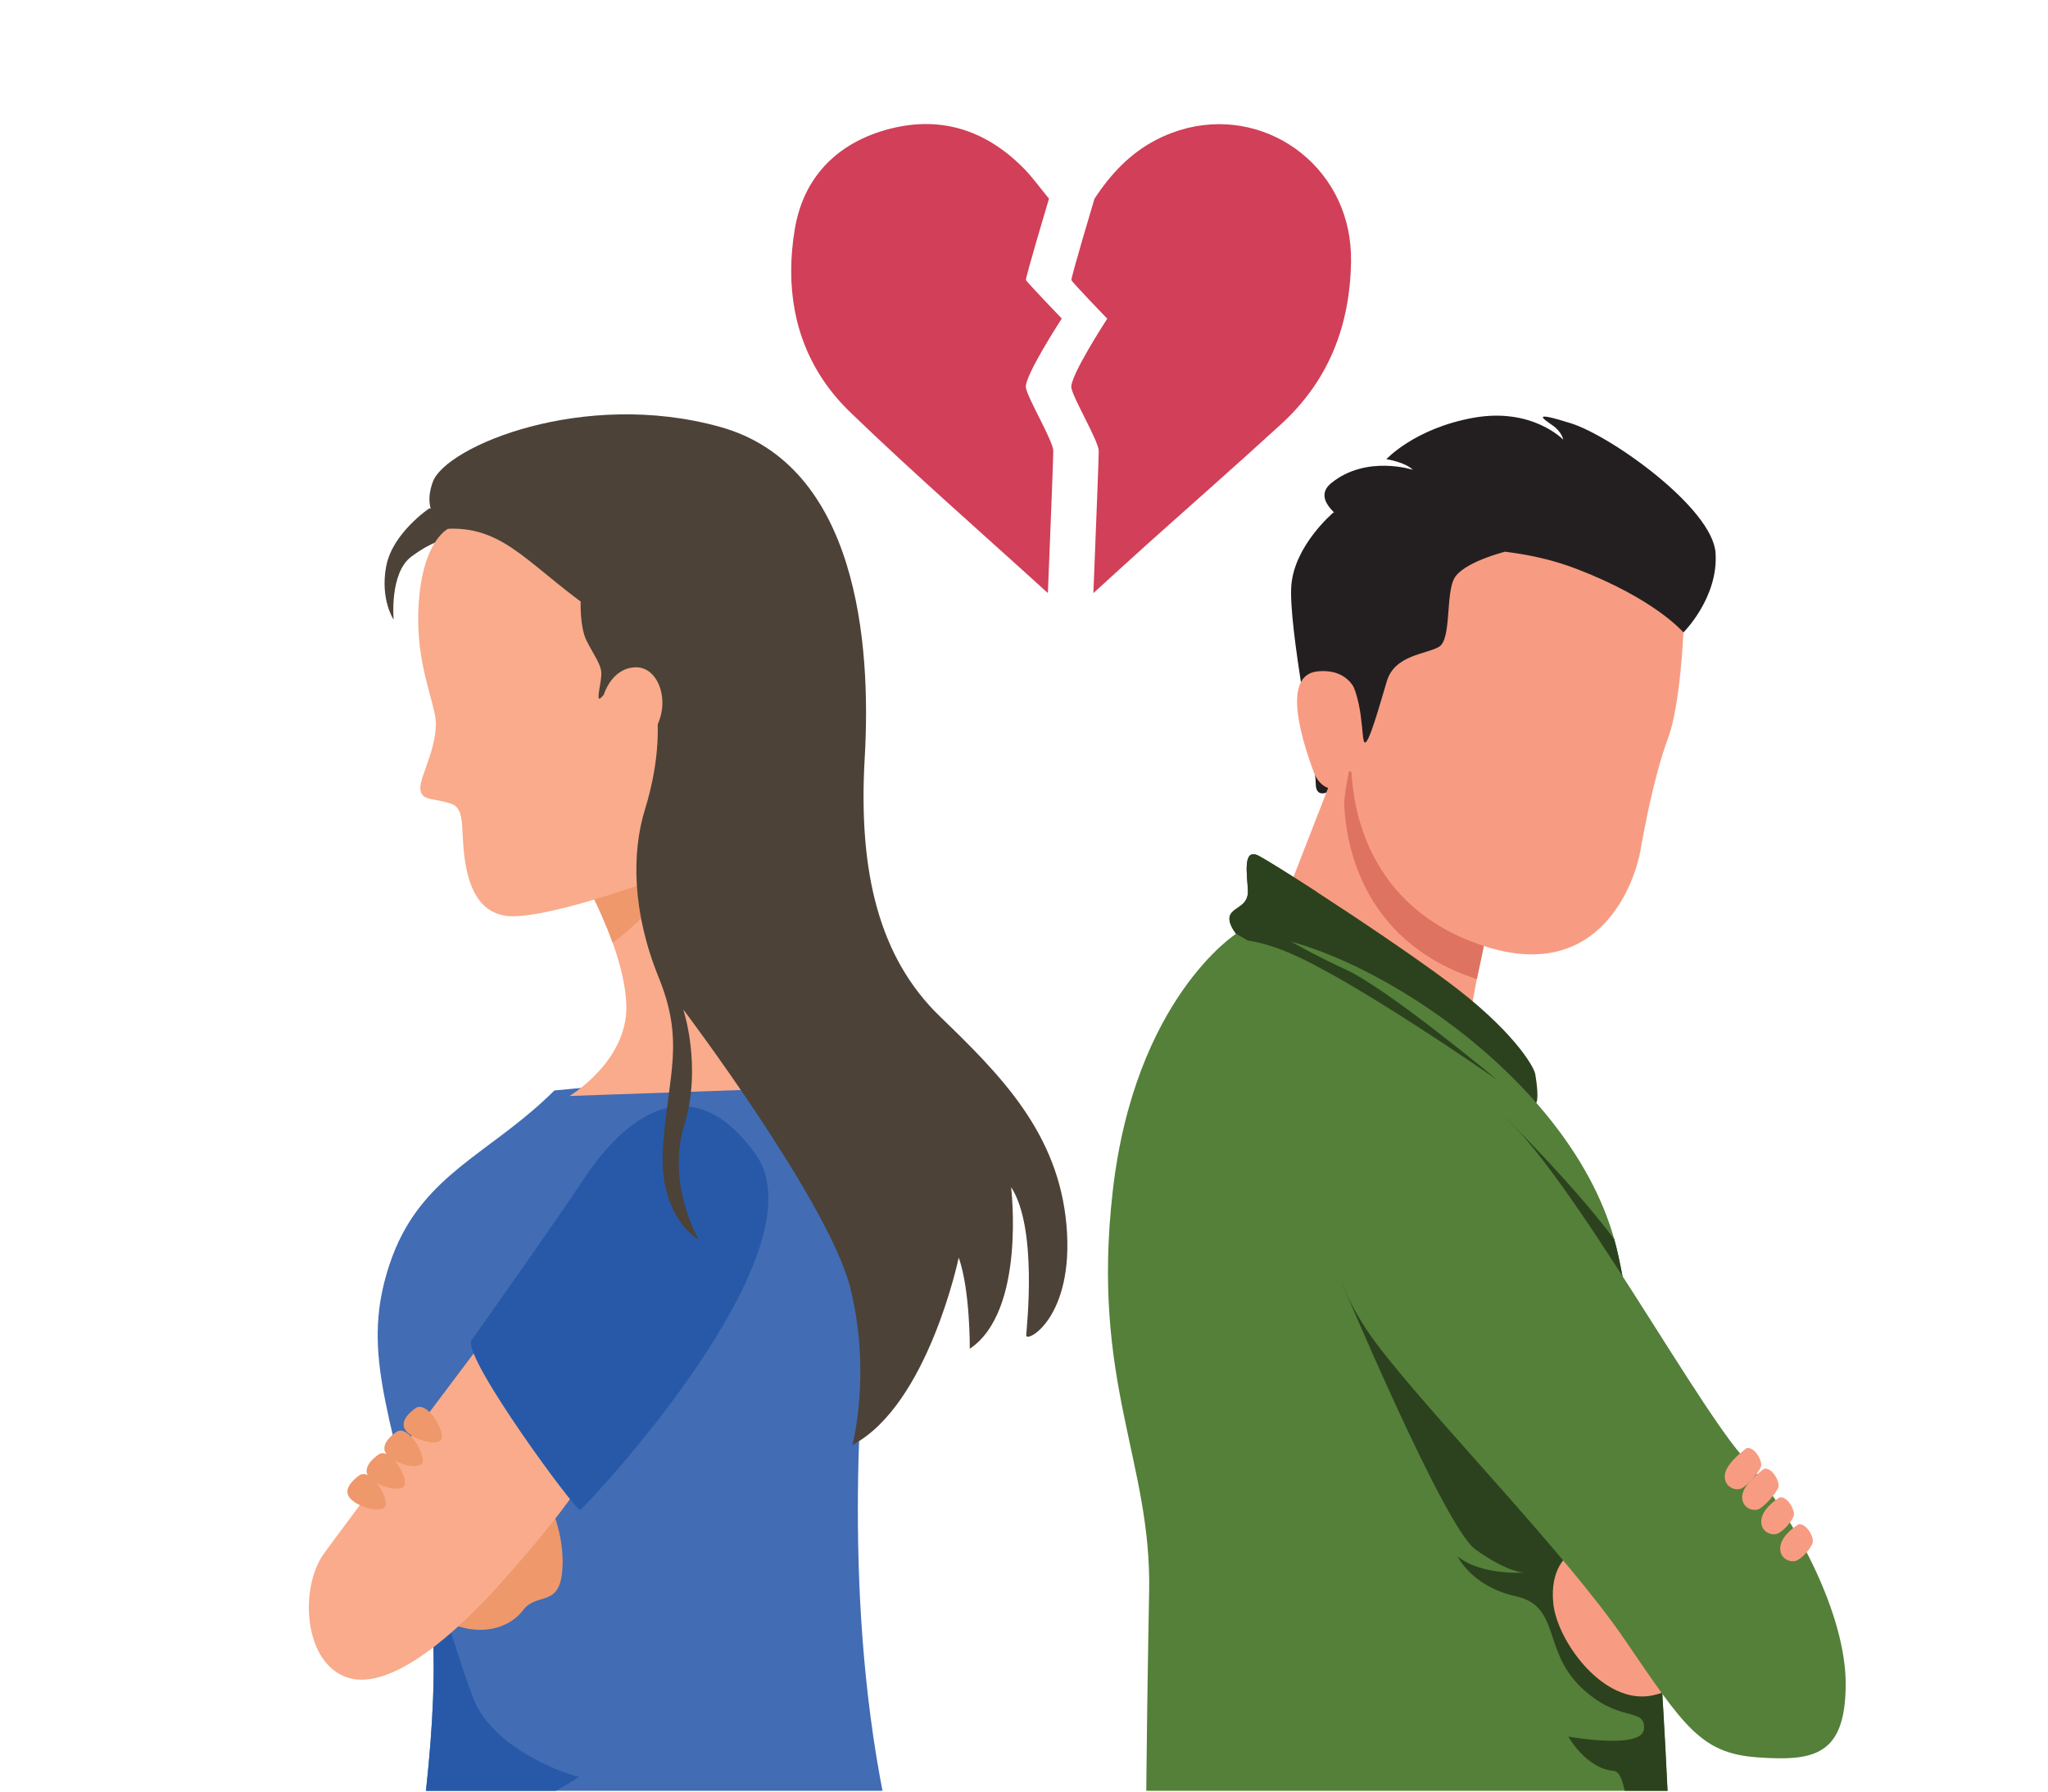<?xml version="1.0" encoding="UTF-8"?>
<svg id="Layer_1" data-name="Layer 1" xmlns="http://www.w3.org/2000/svg" xmlns:xlink="http://www.w3.org/1999/xlink" viewBox="0 0 400 350">
  <defs>
    <style>
      .cls-1 {
        fill: #f79c82;
      }

      .cls-2 {
        fill: #ccc6a3;
      }

      .cls-3 {
        fill: #81523e;
      }

      .cls-4 {
        fill: #ee986b;
      }

      .cls-5 {
        fill: #231f20;
      }

      .cls-6 {
        fill: #f9ab8b;
      }

      .cls-7 {
        fill: #865541;
      }

      .cls-8 {
        fill: #df7361;
      }

      .cls-9 {
        fill: #4c4237;
      }

      .cls-10 {
        fill: none;
      }

      .cls-11 {
        fill: #7498cc;
      }

      .cls-12 {
        clip-path: url(#clippath-1);
      }

      .cls-13 {
        fill: #54803a;
      }

      .cls-14 {
        fill: #46435c;
      }

      .cls-15 {
        fill: #2c421e;
      }

      .cls-16 {
        fill: #81a4d6;
      }

      .cls-17 {
        fill: #426cb4;
      }

      .cls-18 {
        fill: #3b384d;
      }

      .cls-19 {
        clip-path: url(#clippath);
      }

      .cls-20 {
        fill: #2759a8;
      }

      .cls-21 {
        fill: #d13f58;
      }
    </style>
    <clipPath id="clippath">
      <rect class="cls-10" x="-6.52" y="-436.62" width="400.35" height="349.71"/>
    </clipPath>
    <clipPath id="clippath-1">
      <rect class="cls-10" x=".08" y=".13" width="399.82" height="349.71"/>
    </clipPath>
  </defs>
  <g class="cls-19">
    <g>
      <g>
        <path class="cls-2" d="M121.74,71.55c15.17,7.69,18.21,12.54,16.79,13.96-1.42,1.42-16.39,2.63-27.11.61-10.72-2.02-12.54-6.47-12.54-6.47l22.86-8.09Z"/>
        <path class="cls-2" d="M63.67,75.4c6.88,2.02,2.83,20.84-.2,20.84-3.03,0-12.95-3.03-18.61-6.88-5.67-3.84-5.46-11.94-5.46-11.94l24.28-2.02Z"/>
        <path class="cls-16" d="M132.86-163.95c3.24,104.4,0,237.94,0,237.94,0,0-10.52,5.67-27.52,8.09-17,2.43-38.85-8.9-38.85-8.9l17.8-249.27,48.56,12.14Z"/>
        <path class="cls-11" d="M86.73-150.2l20.48-3.75.56-4.88,25.24-.23c.52,17.87.85,36.51,1.05,55.12-6.54,3.82-19.68,17.54-27.36,66.78-.38,2.44-.76,4.74-1.13,6.93-3.7,49.45-7.43,93.48-9.07,112.49-.46-.04-.92-.08-1.38-.13-.01,0-.03,0-.04,0-1.39-.15-2.77-.36-4.14-.61-9.64-1.75-18.56-5.56-22.43-7.36,0,0-2.02-.98-2.02-.98l3.25-45.49,16.98-177.88Z"/>
        <path class="cls-16" d="M22.8-173.67c-6.47,148.1-5.67,253.31-5.67,253.31,0,0,12.14,10.52,32.37,3.24,20.23-7.28,25.9-5.67,25.9-5.67,0,0,7.28-88.21,14.57-141.63,7.28-53.41,9.71-107.64,9.71-107.64l-76.88-1.62Z"/>
      </g>
      <g>
        <path class="cls-3" d="M237.64,43.37c-7.69,5.26-21.04,4.45-21.85,11.74-.81,7.28,1.62,6.07,1.62,6.07,0,0,19.83,2.02,31.56,0,11.74-2.02,16.19-2.43,21.04-2.43s7.28-2.02,7.28-2.02l-2.02-10.12-37.63-3.24Z"/>
        <path class="cls-3" d="M333.95,46.21c-8.5,7.28-11.33,14.57-8.9,16.59,2.43,2.02,24.68,1.62,29.14.4,4.45-1.21,9.71-7.69,8.09-13.76-1.62-6.07-28.33-3.24-28.33-3.24Z"/>
        <path class="cls-7" d="M193.98-156.79l-.19,3.22c-.12,2.01,1.41,3.73,3.42,3.85,2.01.12,3.73-1.41,3.85-3.42l.28-4.72c.65-10.85-7.15-20.55-17.94-21.84-11.73-1.4-22.14,7.45-22.84,19.07l-12.34,211.26,7.27.43,12.25-209.7c.43-7.16,6.59-12.68,13.73-12.35,7.33.34,12.95,6.87,12.51,14.19Z"/>
        <path class="cls-14" d="M257.56-201.78c-4.41,26.1-22.58,112.29-24.24,127.46-1.65,15.17.55,118.36.55,118.36,0,0,15.42,7.28,26.44,9.1,11.02,1.82,18.73,0,18.73,0,0,0,2.24-100.26,4.41-112.89,3.86-22.46,38.56-98.33,38.56-98.33l-37.46-61.3-26.99,17.6Z"/>
        <path class="cls-18" d="M293.63-204.53l-34.41,13.07c14.32,43.7,11.02,139.6,7.71,183.3-2.31,30.53-4.35,51.58-5.37,61.49,10.35,1.49,17.49-.19,17.49-.19,0,0,2.24-100.26,4.41-112.89,3.86-22.46,38.56-98.33,38.56-98.33l-28.39-46.46Z"/>
        <path class="cls-14" d="M304.94-371.11c41.86,7.28,56.19,27.92,60.59,34.6,4.41,6.68,1.68,106.6.58,161.24-1.1,54.63,9.92,140.83,6.61,182.11-3.31,41.28-7.19,46.92-7.19,46.92,0,0-18.73-7.28-30.85-3.64l-12.12,3.64s-3.83-99.13-9.34-130.69c-5.51-31.57-12.14-40.46-18.75-75.67-6.61-35.21-31.4-35.2-31.4-35.2,0,0-13.64.81-16.95-51.4-3.31-52.21,10.34-99.13,10.34-99.13l30.85-20.64,17.63-12.14Z"/>
        <path class="cls-18" d="M147.68,45.92h7.84c1.52,0,2.76,1.24,2.76,2.76v6.36c0,1.52-1.23,2.76-2.76,2.76h-7.84c-1.52,0-2.76-1.24-2.76-2.76v-6.36c0-1.52,1.24-2.76,2.76-2.76Z" transform="translate(88.8 199.26) rotate(-85.81)"/>
      </g>
    </g>
  </g>
  <g class="cls-12">
    <g>
      <g>
        <path class="cls-21" d="M263.88,50.97c-.18,12.55-4.32,23.33-13.63,31.86-8.66,7.94-17.5,15.69-26.25,23.54-3.47,3.11-6.9,6.27-10.45,9.5h0s.12-2.88.27-6.79c.31-7.8.78-19.7.78-20.97,0-1.91-4.97-10.19-5.35-12.35-.39-2.16,7.01-13.5,7.01-13.5,0,0-6.88-7.13-7-7.54-.13-.41,4.5-15.88,4.5-15.88,3.18-4.86,6.96-8.89,12.06-11.52,16.03-8.29,34.13,1.13,37.5,17.66.39,1.92.58,3.92.55,6.01h0Z"/>
        <path class="cls-21" d="M200.37,75.74c.38,2.17,5.35,10.44,5.35,12.35,0,1.27-.46,13.07-.78,20.87-.16,3.96-.28,6.9-.28,6.9-12.9-11.75-26.04-23.21-38.57-35.3-8.03-7.75-11.59-17.31-11.56-27.72,0-2.65.25-5.36.71-8.11,1.64-9.82,7.9-16.47,17.51-19.28,10.43-3.05,19.57-.29,27.18,7.42,1.74,1.77,3.2,3.82,4.95,5.94,0,0-4.63,15.47-4.5,15.88.13.41,7,7.54,7,7.54,0,0-7.39,11.33-7.01,13.5h0Z"/>
      </g>
      <g>
        <path class="cls-9" d="M83.88,99.29s-7.19,4.79-8.44,11.28c-1.25,6.49,1.44,10.49,1.44,10.49,0,0-.84-9.1,3.44-12.3,4.28-3.2,6.84-3.44,6.84-3.44,0,0,2.73-4.39-3.28-6.03h0Z"/>
        <path class="cls-17" d="M214.13,614.53c-3.49,4.13-26.46-10.65-39.15-1.55-12.68,9.09-25.67-7.33-41,.62-15.33,7.96-63.39,13.48-70.72,4.83-1.62-1.91-2.8-8.92-3.6-19.04-2.83-35.79-.89-110.55,3.4-136.66.41-2.49.9-5.27,1.47-8.29,7.06-37.64,25.08-113.3,18.9-144.52-2.38-12.01-4.74-21.17-6.54-28.78-2.39-10.14-3.76-17.54-2.83-25.31.34-2.78.97-5.6,1.95-8.61.74-2.25,1.59-4.27,2.56-6.11,6.69-12.73,18.51-16.92,29.71-28.08l45.73-4.29c1.84,8.7,15.91,33.72,14.53,57.13-1.2,20.4-3.81,67.39,10.57,109.79,14.12,41.66-8.72,111.27,6.01,165.09,8.12,29.67,17.16,47.8,23.05,58.78,4.8,8.94,7.51,13.15,5.94,15h0Z"/>
        <path class="cls-20" d="M113.15,347.08c-.45.32-12.45,8.56-21.26,6.94l-27.35,100.42c7.07-37.64,25.08-113.3,18.9-144.52-2.38-12.01-4.74-21.17-6.54-28.78,0,0,11.36,40.15,15.62,50.82,4.19,10.49,20.17,15.33,20.63,15.12h0Z"/>
        <path class="cls-6" d="M122.33,196.51c-.07-3.89-1.22-8.3-2.68-12.37-2.64-7.36-6.27-13.61-6.27-13.61l21.99-2.92,6.15-.82,12.1,45.84-42.4,1.48s11.31-6.69,11.12-17.61h0Z"/>
        <path class="cls-4" d="M107.97,295.28s2.56,6,1.77,12.29c-.79,6.3-5.05,3.61-7.54,6.95-2.49,3.35-8.13,5.57-15.15,2.23-7.02-3.35,16.2-25.97,20.92-21.48h0Z"/>
        <path class="cls-6" d="M94,262.42s-25.77,34.23-30.69,41.02c-4.92,6.79-4.03,21.54,4.62,24.3,8.66,2.76,21.64-9.34,29.22-17.71,7.57-8.36,15.05-17.81,15.15-18.89.1-1.08-18.3-28.72-18.3-28.72h0Z"/>
        <path class="cls-4" d="M70.32,288.13s-3.57,2.26-2.13,4.33c1.44,2.07,6.98,3.44,7.15,1.48.16-1.97-2.88-6.95-5.02-5.81h0Z"/>
        <path class="cls-4" d="M74.07,284.06s-3.57,2.26-2.13,4.33c1.44,2.07,6.98,3.44,7.15,1.48.17-1.97-2.89-6.95-5.02-5.81h0Z"/>
        <path class="cls-4" d="M77.54,279.65s-3.58,2.26-2.13,4.33c1.44,2.06,6.98,3.44,7.15,1.47.17-1.97-2.89-6.95-5.02-5.8h0Z"/>
        <path class="cls-4" d="M135.37,167.62c-.28.76-.72,1.77-.72,1.77,0,0-8.51,10.13-15,14.76-2.64-7.36-6.27-13.61-6.27-13.61l21.99-2.92h0Z"/>
        <path class="cls-4" d="M81.29,275.01s-3.57,2.26-2.13,4.33c1.44,2.07,6.98,3.44,7.15,1.48.16-1.97-2.89-6.95-5.02-5.81h0Z"/>
        <path class="cls-20" d="M92.03,261.93s16.13-22.72,22.04-31.68c5.9-8.95,19.58-24.07,33.45-4.85,13.87,19.22-33.45,69.29-34.23,69.58-.79.29-22.63-29.32-21.25-33.05h0Z"/>
        <path class="cls-6" d="M136,168.87s-25.09,9.84-35.51,10.13c-10.43.29-9.9-13.87-10.23-17.81-.33-3.93-1.43-4.03-3.74-4.62-2.31-.59-4.43-.29-4.43-2.71s3.93-9.05,2.85-14.26c-1.08-5.21-3.84-11.61-3.15-21.89.69-10.28,4.33-13.62,5.71-14.41,1.38-.79,24.59-1.72,45.15,23.17,20.56,24.89,3.35,42.4,3.35,42.4h0Z"/>
        <path class="cls-9" d="M87.5,103.3s-5.51-2.31-2.95-9.2c2.56-6.89,29.38-18.17,56.14-10.69,26.76,7.48,29.51,42.23,28.2,64.66-1.31,22.43,2.89,39.09,14.69,50.5,11.8,11.41,23.15,22.72,24.72,40.82,1.57,18.1-7.97,23.12-7.87,21.44s2.26-20.95-2.95-28.92c0,0,2.95,24.2-8.07,31.58,0,0,.1-11.41-2.16-17.81,0,0-6,28.82-20.76,36.6,0,0,3.74-13.87-.39-30.59-4.13-16.72-32.66-54.5-32.66-54.5,0,0,3.74,11.12.2,22.63-3.54,11.51,2.81,22.33,2.81,22.33,0,0-8.02-4.23-6.94-18.4,1.08-14.17,4.23-20.26-.88-32.86-5.11-12.59-5.31-24.2-2.66-32.76,2.66-8.56,6.4-27.84-7.97-37.38-14.36-9.54-18.89-17.9-30.49-17.46h0Z"/>
        <path class="cls-9" d="M113.41,117.53s-.18,4.95,1.14,7.61c1.33,2.66,2.85,4.62,2.9,6.34.05,1.72-.98,5.12-.34,5.02.64-.1,5.95-8.21,10.77-4.08,4.82,4.13-2.48-14.87-14.47-14.89h0Z"/>
        <path class="cls-6" d="M117.92,135.75s1.49-5.28,6.23-5.39c4.73-.11,7.18,7.48,3.3,12.89-3.89,5.41-6.59,4.13-6.59,2.51s-3.8-6.97-2.93-10h0Z"/>
      </g>
      <g>
        <path class="cls-5" d="M260.5,100.06s-7.68,6.41-8.29,14.34c-.61,7.93,4.77,34.48,4.78,38.77.01,4.29,5.89.34,7.06-5.07,1.17-5.4,10.59-40.24,10.59-40.24l-14.14-7.81h0Z"/>
        <path class="cls-1" d="M265.51,137.28s-.69-6.88-8.19-6.12c-7.5.76-2.42,15.01-.78,19.55,1.65,4.54,6.63,5.21,8.41-2.44,1.77-7.65.56-10.99.56-10.99h0Z"/>
        <g>
          <path class="cls-1" d="M250.08,177.89s-.58,16.42,13.71,21.96c15.65,6.07,22.71,1.74,22.71,1.74l1.94-10.31,3.09-14.66,2.14-10.18-30.2-15.84-2.3-1.21-11.09,28.49h0Z"/>
          <path class="cls-8" d="M263.48,150.61c-.63,3.12-.99,5.56-.93,6.8.32,6.24,2.7,26.24,25.75,33.82.05.02.1.03.15.05l3.09-14.66,2.14-10.18-30.2-15.84h0Z"/>
          <path class="cls-1" d="M289.73,184.78c23.05,7.58,29.66-12.9,30.66-18.6.71-4.03,1.87-10.01,3.36-15.48.61-2.28,1.29-4.47,2.01-6.39,2.45-6.54,3.03-20.76,3.03-20.76-6.11-7.28-13.26-11.66-20.33-14.21-17-6.14-33.51-1.69-33.83-1.48-.45.29-10.97,36.85-10.65,43.09.32,6.24,2.7,26.24,25.74,33.82h0Z"/>
          <path class="cls-5" d="M328.79,123.56s6.86-6.79,6.28-15.54c-.59-8.75-20.34-22.82-28.2-25.31-7.87-2.48-5.58-.96-3.68.36,1.9,1.31,2.13,2.82,2.13,2.82,0,0-6.04-6.33-17.51-4.28-11.47,2.05-17.03,8.09-17.03,8.09,0,0,3.65.57,5.17,2.08,0,0-9.05-2.97-15.91,2.57-6.86,5.54,14.6,13.51,14.6,13.51,0,0,17.55-2.74,33.15,3.23,15.6,5.96,21,12.47,21,12.47h0Z"/>
          <path class="cls-5" d="M293.92,107.79s-8.4,2.1-9.97,5.36c-1.57,3.26-.49,11.73-2.87,13.19-2.37,1.46-8.66,1.55-10.2,6.7-1.55,5.15-3.54,12.35-4.33,12.01-.78-.34,0-9.09-3.97-14.07-3.98-4.98,7.59-24.42,9.75-24.38,2.15.04,16.88-1.7,21.6,1.2h0Z"/>
          <path class="cls-15" d="M299.87,215.61c-.7.3-45.49-25.67-56.17-31.87-1.45-.84-2.27-1.32-2.27-1.32,0,0-1.97-2.36-1.07-3.83.9-1.47,3.55-1.64,3.38-4.73-.17-3.1-1.07-8.34,2.14-6.65,1.35.71,5.81,3.48,11.47,7.15,0,0,0,0,0,0,7.83,5.08,17.94,11.87,25.27,17.3,12.62,9.35,16.96,16.57,17.24,18.2.28,1.63.79,5.41,0,5.75h0Z"/>
          <path class="cls-13" d="M327.4,416.7c-1.52,4.28-13.44-.23-30.43-.73-16.99-.51-69.99,2.79-72.02-1.52-.34-.72-.6-3.38-.78-7.42-.93-20.15-.15-74.71.27-96.04.51-25.61-11.41-40.82-7.1-78.36,4.31-37.53,24.09-50.21,24.09-50.21,19.95-.74,64.44,25.98,73.85,59.67.16.56.3,1.13.44,1.7,8.37,34.49,13.19,168.63,11.67,172.91h0Z"/>
          <path class="cls-15" d="M327.4,416.7c-1.52,4.28-13.44-.23-30.43-.73-16.99-.51-69.99,2.79-72.02-1.52-.34-.72-.6-3.38-.78-7.42,20.84,9,67.47,5.45,59.4-2.69-8.89-8.97-30.6-31.85-30.93-32.2.59.36,59.01,36.49,62.38,31.78,3.38-4.73,5.75-57.48.23-57.95-5.52-.47-8.93-6.72-8.93-6.72,0,0,14.68,2.68,14.79-1.6.11-4.28-4.96-.9-12.4-8.11-7.44-7.21-3.95-15.78-12.62-17.69-8.54-1.89-11.3-7.6-11.38-7.77,4.62,3.71,12.84,3.15,12.84,3.15,0,0-3.33-.17-9.41-4.56-6.08-4.4-26.04-52.04-26.04-52.04l32.03-32.22s13.09,12.87,21.17,23.7c.16.56.3,1.13.44,1.7,8.37,34.49,13.19,168.63,11.67,172.91h0Z"/>
          <path class="cls-1" d="M306.26,303.88s-3.63,2.45-2.87,9.47c.76,7.02,9.21,19.02,18.43,18.01,9.21-1.02,32.37-18.85,29.59-24.85-2.79-6-12.17-19.36-14.45-19.36s-24.6,11.24-30.69,16.74h0Z"/>
          <path class="cls-13" d="M290.37,215.61s-7.52-4.85-21.61,4.51c-14.09,9.35-10.6,28.18,0,42.27,10.59,14.09,36.97,40.91,48.57,57.93,11.61,17.02,14.88,22.2,25.92,22.99,11.04.79,17.13-.34,17.24-14.09.11-13.75-9.8-32.68-20.29-44.86-10.48-12.17-37.93-62.88-49.84-68.75h0Z"/>
          <path class="cls-1" d="M341.17,282.89s-4,2.79-4.28,5.19c-.28,2.39,2.03,3.24,3.21,2.71,1.18-.54,3.44-3.16,3.83-4.23.4-1.07-1.21-3.97-2.76-3.66h0Z"/>
          <path class="cls-1" d="M344.57,286.92s-4,2.79-4.28,5.19c-.28,2.39,2.03,3.24,3.21,2.71,1.18-.54,3.44-3.16,3.83-4.23.39-1.07-1.21-3.97-2.76-3.66h0Z"/>
          <path class="cls-1" d="M347.56,292.53s-3.26,1.95-3.54,4.35c-.28,2.39,2.03,3.24,3.21,2.7,1.18-.53,2.69-2.32,3.09-3.39.39-1.07-1.21-3.97-2.76-3.66h0Z"/>
          <path class="cls-1" d="M351.26,297.79s-3.26,1.95-3.54,4.35c-.28,2.39,2.03,3.24,3.21,2.71,1.18-.54,2.7-2.32,3.09-3.39.39-1.07-1.21-3.97-2.76-3.66h0Z"/>
        </g>
        <path class="cls-20" d="M261.05,184.99c-.29-.15-1.08-.59-2.17-1.21,1.08.59,1.88,1.04,2.17,1.21h0Z"/>
        <path class="cls-15" d="M292.59,211.08c-.86-.6-28.41-19.77-40.98-25.01-3.35-1.4-5.92-2.04-7.92-2.34-1.45-.84-2.27-1.32-2.27-1.32,0,0-1.97-2.36-1.07-3.83.9-1.47,3.55-1.64,3.38-4.73-.17-3.1-1.07-8.34,2.14-6.65,1.35.71,5.81,3.48,11.47,7.15,0,0,0,0,0,0-.23-.1-9.9-4.64-11.23-1.38-1.03,2.51,8.19,8.18,12.68,10.77-3.33-1.8-9.31-4.8-11.92-4.68-3.72.17,7.78,6.59,16.06,10.4,8.15,3.74,28.95,21.04,29.65,21.63h0Z"/>
      </g>
    </g>
  </g>
</svg>